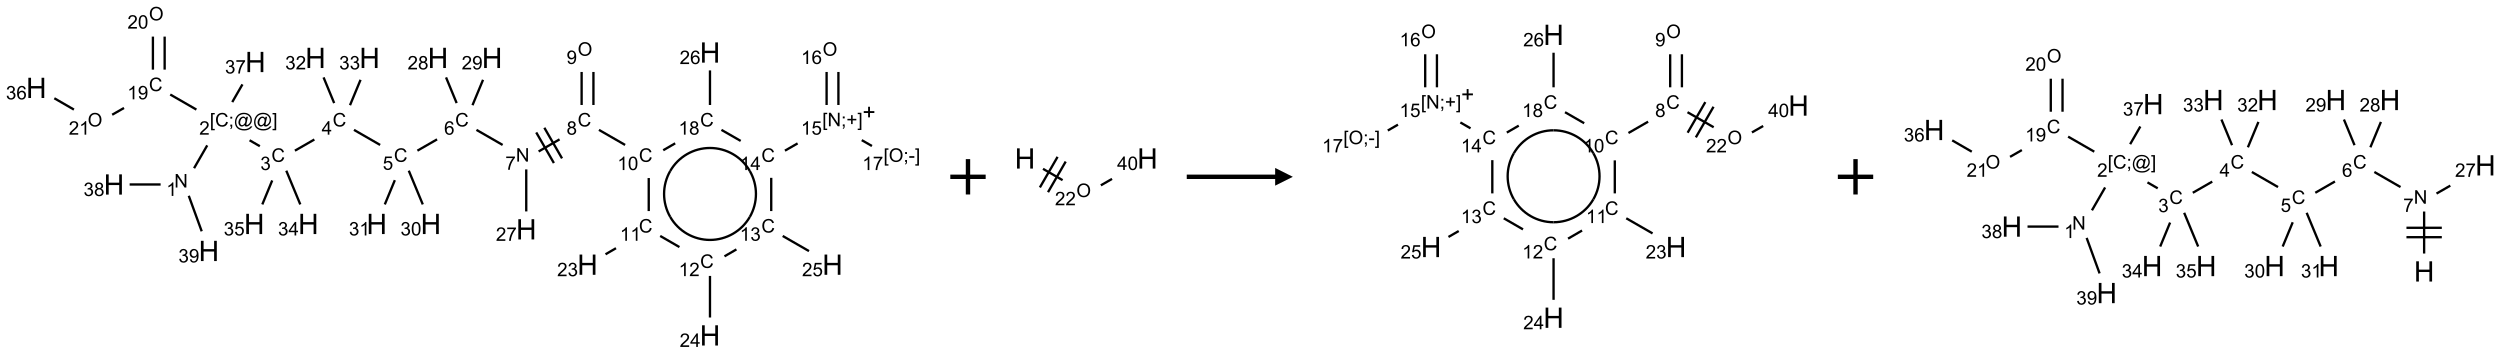 <?xml version="1.0" encoding="UTF-8"?>
<svg xmlns="http://www.w3.org/2000/svg" xmlns:xlink="http://www.w3.org/1999/xlink" width="1414" height="200" viewBox="0 0 1414 200">
<defs>
<g>
<g id="glyph-0-0">
<path d="M 1.332 0 L 1.332 -6.668 L 6.668 -6.668 L 6.668 0 Z M 1.5 -0.168 L 6.5 -0.168 L 6.5 -6.5 L 1.5 -6.5 Z M 1.5 -0.168 "/>
</g>
<g id="glyph-0-1">
<path d="M 0.812 0 L 0.812 -7.637 L 1.848 -7.637 L 5.859 -1.641 L 5.859 -7.637 L 6.828 -7.637 L 6.828 0 L 5.793 0 L 1.781 -6 L 1.781 0 Z M 0.812 0 "/>
</g>
<g id="glyph-0-2">
<path d="M 3.973 0 L 3.035 0 L 3.035 -5.973 C 2.809 -5.758 2.516 -5.543 2.148 -5.328 C 1.781 -5.113 1.453 -4.953 1.16 -4.844 L 1.16 -5.75 C 1.684 -5.996 2.145 -6.297 2.535 -6.645 C 2.93 -6.996 3.207 -7.336 3.371 -7.668 L 3.973 -7.668 Z M 3.973 0 "/>
</g>
<g id="glyph-0-3">
<path d="M 0.723 2.121 L 0.723 -7.637 L 2.793 -7.637 L 2.793 -6.859 L 1.66 -6.859 L 1.66 1.344 L 2.793 1.344 L 2.793 2.121 Z M 0.723 2.121 "/>
</g>
<g id="glyph-0-4">
<path d="M 6.27 -2.676 L 7.281 -2.422 C 7.07 -1.594 6.688 -0.961 6.137 -0.523 C 5.586 -0.086 4.914 0.129 4.121 0.129 C 3.297 0.129 2.629 -0.039 2.113 -0.371 C 1.598 -0.707 1.203 -1.191 0.934 -1.828 C 0.664 -2.465 0.531 -3.145 0.531 -3.875 C 0.531 -4.672 0.684 -5.363 0.988 -5.957 C 1.293 -6.547 1.723 -6.996 2.285 -7.305 C 2.844 -7.613 3.461 -7.766 4.137 -7.766 C 4.898 -7.766 5.543 -7.57 6.062 -7.184 C 6.582 -6.793 6.945 -6.246 7.152 -5.543 L 6.156 -5.309 C 5.98 -5.863 5.723 -6.266 5.387 -6.52 C 5.051 -6.773 4.625 -6.902 4.113 -6.902 C 3.527 -6.902 3.039 -6.762 2.645 -6.48 C 2.25 -6.199 1.973 -5.82 1.812 -5.348 C 1.652 -4.871 1.574 -4.383 1.574 -3.879 C 1.574 -3.23 1.668 -2.664 1.855 -2.18 C 2.047 -1.695 2.34 -1.332 2.738 -1.094 C 3.137 -0.855 3.57 -0.734 4.035 -0.734 C 4.602 -0.734 5.082 -0.898 5.473 -1.223 C 5.867 -1.551 6.133 -2.035 6.27 -2.676 Z M 6.27 -2.676 "/>
</g>
<g id="glyph-0-5">
<path d="M 0.949 -4.465 L 0.949 -5.531 L 2.016 -5.531 L 2.016 -4.465 Z M 0.949 0 L 0.949 -1.066 L 2.016 -1.066 L 2.016 0 C 2.016 0.391 1.945 0.711 1.809 0.949 C 1.668 1.191 1.449 1.379 1.145 1.512 L 0.887 1.109 C 1.082 1.023 1.23 0.895 1.324 0.727 C 1.418 0.559 1.469 0.316 1.48 0 Z M 0.949 0 "/>
</g>
<g id="glyph-0-6">
<path d="M 6.047 -0.848 C 5.82 -0.59 5.57 -0.379 5.289 -0.223 C 5.008 -0.062 4.73 0.016 4.449 0.016 C 4.141 0.016 3.84 -0.074 3.547 -0.254 C 3.254 -0.434 3.02 -0.715 2.836 -1.09 C 2.652 -1.465 2.562 -1.875 2.562 -2.324 C 2.562 -2.875 2.703 -3.43 2.988 -3.98 C 3.27 -4.535 3.621 -4.953 4.043 -5.23 C 4.461 -5.508 4.871 -5.645 5.266 -5.645 C 5.566 -5.645 5.855 -5.566 6.129 -5.41 C 6.402 -5.25 6.641 -5.012 6.84 -4.688 L 7.016 -5.496 L 7.949 -5.496 L 7.199 -2 C 7.094 -1.516 7.043 -1.246 7.043 -1.191 C 7.043 -1.098 7.078 -1.02 7.148 -0.949 C 7.219 -0.883 7.305 -0.848 7.406 -0.848 C 7.59 -0.848 7.832 -0.953 8.129 -1.168 C 8.527 -1.445 8.84 -1.816 9.07 -2.285 C 9.301 -2.75 9.418 -3.234 9.418 -3.73 C 9.418 -4.309 9.27 -4.852 8.973 -5.355 C 8.676 -5.859 8.23 -6.262 7.645 -6.562 C 7.055 -6.863 6.406 -7.016 5.691 -7.016 C 4.879 -7.016 4.137 -6.824 3.465 -6.445 C 2.793 -6.066 2.273 -5.52 1.902 -4.809 C 1.535 -4.098 1.348 -3.34 1.348 -2.527 C 1.348 -1.676 1.535 -0.941 1.902 -0.328 C 2.273 0.285 2.809 0.742 3.508 1.035 C 4.207 1.328 4.984 1.473 5.832 1.473 C 6.742 1.473 7.504 1.32 8.121 1.016 C 8.734 0.711 9.195 0.34 9.5 -0.098 L 10.441 -0.098 C 10.266 0.266 9.961 0.637 9.531 1.016 C 9.102 1.395 8.59 1.695 7.996 1.914 C 7.402 2.133 6.688 2.246 5.848 2.246 C 5.078 2.246 4.367 2.145 3.715 1.949 C 3.066 1.75 2.512 1.453 2.051 1.055 C 1.594 0.656 1.25 0.199 1.016 -0.316 C 0.723 -0.973 0.578 -1.684 0.578 -2.441 C 0.578 -3.289 0.75 -4.098 1.098 -4.863 C 1.523 -5.805 2.125 -6.527 2.902 -7.027 C 3.684 -7.527 4.629 -7.777 5.738 -7.777 C 6.602 -7.777 7.375 -7.602 8.059 -7.246 C 8.746 -6.895 9.285 -6.371 9.684 -5.672 C 10.02 -5.07 10.188 -4.418 10.188 -3.715 C 10.188 -2.707 9.832 -1.812 9.125 -1.031 C 8.492 -0.328 7.801 0.02 7.051 0.02 C 6.812 0.02 6.617 -0.016 6.473 -0.09 C 6.324 -0.16 6.215 -0.266 6.145 -0.402 C 6.102 -0.488 6.066 -0.637 6.047 -0.848 Z M 3.527 -2.262 C 3.527 -1.785 3.641 -1.414 3.863 -1.152 C 4.09 -0.887 4.348 -0.754 4.641 -0.754 C 4.836 -0.754 5.039 -0.812 5.254 -0.93 C 5.469 -1.047 5.676 -1.219 5.871 -1.449 C 6.066 -1.676 6.23 -1.969 6.355 -2.32 C 6.48 -2.672 6.543 -3.027 6.543 -3.379 C 6.543 -3.852 6.426 -4.219 6.191 -4.48 C 5.957 -4.738 5.672 -4.871 5.332 -4.871 C 5.109 -4.871 4.902 -4.812 4.707 -4.699 C 4.512 -4.586 4.32 -4.406 4.137 -4.156 C 3.953 -3.906 3.805 -3.602 3.691 -3.246 C 3.582 -2.887 3.527 -2.559 3.527 -2.262 Z M 3.527 -2.262 "/>
</g>
<g id="glyph-0-7">
<path d="M 2.27 2.121 L 0.203 2.121 L 0.203 1.344 L 1.332 1.344 L 1.332 -6.859 L 0.203 -6.859 L 0.203 -7.637 L 2.27 -7.637 Z M 2.27 2.121 "/>
</g>
<g id="glyph-0-8">
<path d="M 5.371 -0.902 L 5.371 0 L 0.324 0 C 0.316 -0.227 0.352 -0.441 0.434 -0.652 C 0.562 -0.996 0.766 -1.332 1.051 -1.668 C 1.332 -2 1.742 -2.387 2.277 -2.824 C 3.105 -3.504 3.668 -4.043 3.957 -4.441 C 4.25 -4.84 4.395 -5.215 4.395 -5.566 C 4.395 -5.938 4.262 -6.254 3.996 -6.508 C 3.73 -6.762 3.387 -6.891 2.957 -6.891 C 2.508 -6.891 2.145 -6.754 1.875 -6.484 C 1.605 -6.215 1.469 -5.84 1.465 -5.359 L 0.5 -5.457 C 0.566 -6.176 0.812 -6.727 1.246 -7.102 C 1.676 -7.477 2.254 -7.668 2.98 -7.668 C 3.711 -7.668 4.293 -7.465 4.719 -7.059 C 5.145 -6.652 5.359 -6.148 5.359 -5.547 C 5.359 -5.242 5.297 -4.941 5.172 -4.645 C 5.047 -4.352 4.84 -4.039 4.551 -3.715 C 4.262 -3.387 3.777 -2.938 3.105 -2.371 C 2.543 -1.898 2.18 -1.578 2.02 -1.41 C 1.859 -1.242 1.73 -1.07 1.625 -0.902 Z M 5.371 -0.902 "/>
</g>
<g id="glyph-0-9">
<path d="M 0.449 -2.016 L 1.387 -2.141 C 1.492 -1.609 1.676 -1.227 1.934 -0.992 C 2.191 -0.758 2.508 -0.641 2.879 -0.641 C 3.32 -0.641 3.695 -0.793 3.996 -1.098 C 4.301 -1.402 4.453 -1.781 4.453 -2.234 C 4.453 -2.664 4.312 -3.02 4.031 -3.301 C 3.75 -3.578 3.391 -3.719 2.957 -3.719 C 2.781 -3.719 2.562 -3.684 2.297 -3.613 L 2.402 -4.438 C 2.465 -4.43 2.516 -4.426 2.551 -4.426 C 2.949 -4.426 3.312 -4.531 3.629 -4.738 C 3.949 -4.949 4.109 -5.27 4.109 -5.703 C 4.109 -6.047 3.992 -6.332 3.762 -6.559 C 3.527 -6.785 3.227 -6.895 2.859 -6.895 C 2.496 -6.895 2.191 -6.781 1.949 -6.551 C 1.707 -6.324 1.547 -5.98 1.48 -5.52 L 0.543 -5.688 C 0.656 -6.316 0.918 -6.805 1.324 -7.148 C 1.73 -7.492 2.234 -7.668 2.84 -7.668 C 3.254 -7.668 3.641 -7.578 3.988 -7.398 C 4.34 -7.219 4.609 -6.977 4.793 -6.668 C 4.98 -6.359 5.074 -6.031 5.074 -5.684 C 5.074 -5.352 4.984 -5.051 4.809 -4.781 C 4.629 -4.512 4.367 -4.297 4.02 -4.137 C 4.473 -4.031 4.824 -3.816 5.074 -3.488 C 5.324 -3.16 5.449 -2.75 5.449 -2.254 C 5.449 -1.59 5.203 -1.023 4.719 -0.559 C 4.234 -0.098 3.617 0.137 2.875 0.137 C 2.203 0.137 1.648 -0.062 1.207 -0.465 C 0.762 -0.863 0.512 -1.379 0.449 -2.016 Z M 0.449 -2.016 "/>
</g>
<g id="glyph-0-10">
<path d="M 3.449 0 L 3.449 -1.828 L 0.137 -1.828 L 0.137 -2.688 L 3.621 -7.637 L 4.387 -7.637 L 4.387 -2.688 L 5.418 -2.688 L 5.418 -1.828 L 4.387 -1.828 L 4.387 0 Z M 3.449 -2.688 L 3.449 -6.129 L 1.059 -2.688 Z M 3.449 -2.688 "/>
</g>
<g id="glyph-0-11">
<path d="M 0.441 -2 L 1.426 -2.082 C 1.5 -1.605 1.668 -1.242 1.934 -1.004 C 2.199 -0.762 2.52 -0.641 2.895 -0.641 C 3.348 -0.641 3.73 -0.812 4.043 -1.152 C 4.355 -1.492 4.512 -1.941 4.512 -2.504 C 4.512 -3.039 4.359 -3.461 4.059 -3.77 C 3.758 -4.078 3.367 -4.234 2.879 -4.234 C 2.578 -4.234 2.305 -4.164 2.062 -4.027 C 1.82 -3.891 1.629 -3.715 1.488 -3.496 L 0.609 -3.609 L 1.348 -7.531 L 5.145 -7.531 L 5.145 -6.637 L 2.098 -6.637 L 1.688 -4.582 C 2.145 -4.902 2.625 -5.062 3.129 -5.062 C 3.797 -5.062 4.359 -4.832 4.816 -4.371 C 5.277 -3.91 5.504 -3.312 5.504 -2.59 C 5.504 -1.898 5.305 -1.301 4.902 -0.797 C 4.41 -0.18 3.742 0.129 2.895 0.129 C 2.199 0.129 1.633 -0.062 1.195 -0.453 C 0.758 -0.844 0.504 -1.359 0.441 -2 Z M 0.441 -2 "/>
</g>
<g id="glyph-0-12">
<path d="M 5.309 -5.766 L 4.375 -5.691 C 4.293 -6.059 4.172 -6.328 4.02 -6.496 C 3.766 -6.762 3.453 -6.895 3.082 -6.895 C 2.785 -6.895 2.523 -6.812 2.297 -6.645 C 2 -6.43 1.77 -6.117 1.598 -5.703 C 1.43 -5.289 1.34 -4.703 1.332 -3.938 C 1.559 -4.281 1.836 -4.535 2.16 -4.703 C 2.488 -4.871 2.828 -4.953 3.188 -4.953 C 3.812 -4.953 4.344 -4.723 4.785 -4.262 C 5.223 -3.801 5.441 -3.207 5.441 -2.48 C 5.441 -2 5.34 -1.555 5.133 -1.145 C 4.926 -0.73 4.641 -0.418 4.281 -0.199 C 3.922 0.02 3.512 0.129 3.051 0.129 C 2.27 0.129 1.633 -0.156 1.141 -0.73 C 0.648 -1.305 0.402 -2.254 0.402 -3.574 C 0.402 -5.051 0.672 -6.121 1.219 -6.793 C 1.695 -7.375 2.336 -7.668 3.141 -7.668 C 3.742 -7.668 4.234 -7.5 4.617 -7.16 C 5 -6.824 5.23 -6.359 5.309 -5.766 Z M 1.48 -2.473 C 1.48 -2.152 1.547 -1.844 1.684 -1.547 C 1.82 -1.25 2.016 -1.027 2.262 -0.871 C 2.508 -0.719 2.766 -0.641 3.035 -0.641 C 3.434 -0.641 3.773 -0.801 4.059 -1.121 C 4.344 -1.441 4.484 -1.875 4.484 -2.422 C 4.484 -2.949 4.344 -3.367 4.062 -3.668 C 3.781 -3.973 3.426 -4.125 3 -4.125 C 2.578 -4.125 2.219 -3.973 1.922 -3.668 C 1.625 -3.363 1.48 -2.969 1.48 -2.473 Z M 1.48 -2.473 "/>
</g>
<g id="glyph-0-13">
<path d="M 0.504 -6.637 L 0.504 -7.535 L 5.449 -7.535 L 5.449 -6.809 C 4.961 -6.289 4.48 -5.602 4.004 -4.746 C 3.527 -3.887 3.156 -3.004 2.895 -2.098 C 2.707 -1.461 2.59 -0.762 2.535 0 L 1.574 0 C 1.582 -0.602 1.703 -1.328 1.926 -2.176 C 2.152 -3.027 2.477 -3.848 2.898 -4.637 C 3.32 -5.426 3.77 -6.094 4.246 -6.637 Z M 0.504 -6.637 "/>
</g>
<g id="glyph-0-14">
<path d="M 1.887 -4.141 C 1.496 -4.281 1.207 -4.484 1.02 -4.75 C 0.832 -5.016 0.738 -5.328 0.738 -5.699 C 0.738 -6.254 0.938 -6.719 1.34 -7.098 C 1.738 -7.477 2.27 -7.668 2.934 -7.668 C 3.598 -7.668 4.137 -7.473 4.543 -7.086 C 4.949 -6.699 5.152 -6.227 5.152 -5.672 C 5.152 -5.316 5.059 -5.008 4.871 -4.746 C 4.688 -4.484 4.406 -4.281 4.027 -4.141 C 4.496 -3.988 4.852 -3.742 5.098 -3.402 C 5.34 -3.062 5.465 -2.656 5.465 -2.184 C 5.465 -1.531 5.234 -0.98 4.77 -0.535 C 4.309 -0.09 3.703 0.129 2.949 0.129 C 2.195 0.129 1.586 -0.094 1.125 -0.539 C 0.664 -0.984 0.434 -1.543 0.434 -2.207 C 0.434 -2.703 0.559 -3.121 0.809 -3.457 C 1.062 -3.793 1.422 -4.02 1.887 -4.141 Z M 1.699 -5.73 C 1.699 -5.367 1.812 -5.074 2.047 -4.844 C 2.281 -4.613 2.582 -4.5 2.953 -4.5 C 3.312 -4.5 3.609 -4.613 3.84 -4.84 C 4.07 -5.066 4.188 -5.348 4.188 -5.676 C 4.188 -6.02 4.07 -6.309 3.832 -6.543 C 3.594 -6.777 3.297 -6.895 2.941 -6.895 C 2.586 -6.895 2.289 -6.781 2.051 -6.551 C 1.816 -6.324 1.699 -6.047 1.699 -5.73 Z M 1.395 -2.203 C 1.395 -1.938 1.461 -1.676 1.586 -1.426 C 1.711 -1.176 1.902 -0.984 2.152 -0.848 C 2.402 -0.711 2.672 -0.641 2.957 -0.641 C 3.406 -0.641 3.777 -0.785 4.066 -1.074 C 4.359 -1.363 4.504 -1.727 4.504 -2.172 C 4.504 -2.625 4.355 -2.996 4.055 -3.293 C 3.754 -3.586 3.379 -3.734 2.926 -3.734 C 2.484 -3.734 2.121 -3.59 1.832 -3.297 C 1.543 -3.004 1.395 -2.641 1.395 -2.203 Z M 1.395 -2.203 "/>
</g>
<g id="glyph-0-15">
<path d="M 0.516 -3.719 C 0.516 -4.984 0.855 -5.977 1.535 -6.695 C 2.215 -7.414 3.094 -7.77 4.172 -7.77 C 4.875 -7.77 5.512 -7.602 6.078 -7.266 C 6.645 -6.93 7.074 -6.461 7.371 -5.855 C 7.668 -5.254 7.816 -4.57 7.816 -3.809 C 7.816 -3.035 7.66 -2.34 7.348 -1.73 C 7.035 -1.117 6.594 -0.656 6.02 -0.34 C 5.449 -0.027 4.828 0.129 4.168 0.129 C 3.449 0.129 2.805 -0.043 2.238 -0.391 C 1.672 -0.738 1.246 -1.211 0.953 -1.812 C 0.66 -2.414 0.516 -3.047 0.516 -3.719 Z M 1.559 -3.703 C 1.559 -2.781 1.805 -2.059 2.301 -1.527 C 2.793 -1 3.414 -0.734 4.16 -0.734 C 4.922 -0.734 5.547 -1 6.039 -1.535 C 6.531 -2.07 6.777 -2.828 6.777 -3.812 C 6.777 -4.434 6.672 -4.977 6.461 -5.441 C 6.25 -5.902 5.945 -6.262 5.539 -6.52 C 5.133 -6.773 4.68 -6.902 4.176 -6.902 C 3.461 -6.902 2.848 -6.656 2.332 -6.164 C 1.816 -5.672 1.559 -4.852 1.559 -3.703 Z M 1.559 -3.703 "/>
</g>
<g id="glyph-0-16">
<path d="M 0.582 -1.766 L 1.484 -1.848 C 1.562 -1.426 1.707 -1.117 1.922 -0.926 C 2.137 -0.734 2.414 -0.641 2.75 -0.641 C 3.039 -0.641 3.289 -0.707 3.508 -0.84 C 3.727 -0.973 3.902 -1.148 4.043 -1.367 C 4.18 -1.586 4.297 -1.887 4.391 -2.262 C 4.484 -2.637 4.531 -3.016 4.531 -3.406 C 4.531 -3.449 4.531 -3.512 4.527 -3.594 C 4.34 -3.297 4.082 -3.055 3.758 -2.867 C 3.434 -2.68 3.082 -2.59 2.703 -2.59 C 2.07 -2.59 1.535 -2.816 1.098 -3.277 C 0.66 -3.734 0.441 -4.34 0.441 -5.09 C 0.441 -5.863 0.672 -6.484 1.129 -6.957 C 1.586 -7.43 2.156 -7.668 2.844 -7.668 C 3.34 -7.668 3.793 -7.531 4.207 -7.266 C 4.617 -7 4.93 -6.617 5.145 -6.121 C 5.355 -5.629 5.465 -4.91 5.465 -3.973 C 5.465 -2.996 5.359 -2.223 5.145 -1.645 C 4.934 -1.066 4.617 -0.625 4.199 -0.324 C 3.781 -0.02 3.293 0.129 2.73 0.129 C 2.133 0.129 1.645 -0.035 1.266 -0.367 C 0.887 -0.699 0.66 -1.164 0.582 -1.766 Z M 4.422 -5.137 C 4.422 -5.676 4.277 -6.102 3.992 -6.418 C 3.707 -6.734 3.359 -6.891 2.957 -6.891 C 2.543 -6.891 2.18 -6.719 1.871 -6.379 C 1.562 -6.039 1.406 -5.598 1.406 -5.059 C 1.406 -4.57 1.555 -4.176 1.848 -3.871 C 2.141 -3.566 2.5 -3.418 2.934 -3.418 C 3.367 -3.418 3.723 -3.57 4.004 -3.871 C 4.281 -4.176 4.422 -4.598 4.422 -5.137 Z M 4.422 -5.137 "/>
</g>
<g id="glyph-0-17">
<path d="M 0.441 -3.766 C 0.441 -4.668 0.535 -5.395 0.723 -5.945 C 0.906 -6.496 1.184 -6.922 1.551 -7.219 C 1.918 -7.516 2.375 -7.668 2.934 -7.668 C 3.344 -7.668 3.703 -7.586 4.012 -7.418 C 4.32 -7.254 4.574 -7.016 4.777 -6.707 C 4.977 -6.395 5.137 -6.016 5.25 -5.57 C 5.363 -5.125 5.422 -4.523 5.422 -3.766 C 5.422 -2.871 5.328 -2.148 5.145 -1.598 C 4.961 -1.047 4.688 -0.621 4.32 -0.32 C 3.953 -0.02 3.492 0.129 2.934 0.129 C 2.195 0.129 1.617 -0.133 1.199 -0.66 C 0.695 -1.297 0.441 -2.332 0.441 -3.766 Z M 1.406 -3.766 C 1.406 -2.512 1.555 -1.68 1.848 -1.262 C 2.141 -0.848 2.5 -0.641 2.934 -0.641 C 3.363 -0.641 3.727 -0.848 4.02 -1.266 C 4.312 -1.684 4.457 -2.516 4.457 -3.766 C 4.457 -5.023 4.312 -5.859 4.02 -6.27 C 3.727 -6.684 3.359 -6.891 2.922 -6.891 C 2.492 -6.891 2.148 -6.707 1.891 -6.344 C 1.566 -5.879 1.406 -5.02 1.406 -3.766 Z M 1.406 -3.766 "/>
</g>
<g id="glyph-0-18">
<path d="M 2.672 -1.234 L 2.672 -3.328 L 0.594 -3.328 L 0.594 -4.203 L 2.672 -4.203 L 2.672 -6.281 L 3.559 -6.281 L 3.559 -4.203 L 5.637 -4.203 L 5.637 -3.328 L 3.559 -3.328 L 3.559 -1.234 Z M 2.672 -1.234 "/>
</g>
<g id="glyph-0-19">
<path d="M 0.34 -2.293 L 0.34 -3.234 L 3.219 -3.234 L 3.219 -2.293 Z M 0.34 -2.293 "/>
</g>
<g id="glyph-1-0">
<path d="M 2 0 L 2 -10 L 10 -10 L 10 0 Z M 2.25 -0.25 L 9.75 -0.25 L 9.75 -9.75 L 2.25 -9.75 Z M 2.25 -0.25 "/>
</g>
<g id="glyph-1-1">
<path d="M 1.281 0 L 1.281 -11.453 L 2.797 -11.453 L 2.797 -6.75 L 8.75 -6.75 L 8.75 -11.453 L 10.266 -11.453 L 10.266 0 L 8.75 0 L 8.75 -5.398 L 2.797 -5.398 L 2.797 0 Z M 1.281 0 "/>
</g>
</g>
</defs>
<path fill="none" stroke-width="0.033" stroke-linecap="butt" stroke-linejoin="miter" stroke="rgb(0%, 0%, 0%)" stroke-opacity="1" stroke-miterlimit="10" d="M 2.231 2.136 L 2.417 1.813 " transform="matrix(40, 0, 0, 40, 20.525, 9.701)"/>
<path fill="none" stroke-width="0.033" stroke-linecap="butt" stroke-linejoin="miter" stroke="rgb(0%, 0%, 0%)" stroke-opacity="1" stroke-miterlimit="10" d="M 3.016 1.741 L 3.161 1.825 " transform="matrix(40, 0, 0, 40, 20.525, 9.701)"/>
<path fill="none" stroke-width="0.033" stroke-linecap="butt" stroke-linejoin="miter" stroke="rgb(0%, 0%, 0%)" stroke-opacity="1" stroke-miterlimit="10" d="M 3.657 1.888 L 3.932 1.73 " transform="matrix(40, 0, 0, 40, 20.525, 9.701)"/>
<path fill="none" stroke-width="0.033" stroke-linecap="butt" stroke-linejoin="miter" stroke="rgb(0%, 0%, 0%)" stroke-opacity="1" stroke-miterlimit="10" d="M 4.492 1.594 L 4.862 1.807 " transform="matrix(40, 0, 0, 40, 20.525, 9.701)"/>
<path fill="none" stroke-width="0.033" stroke-linecap="butt" stroke-linejoin="miter" stroke="rgb(0%, 0%, 0%)" stroke-opacity="1" stroke-miterlimit="10" d="M 5.389 1.888 L 5.667 1.728 " transform="matrix(40, 0, 0, 40, 20.525, 9.701)"/>
<path fill="none" stroke-width="0.033" stroke-linecap="butt" stroke-linejoin="miter" stroke="rgb(0%, 0%, 0%)" stroke-opacity="1" stroke-miterlimit="10" d="M 6.224 1.594 L 6.594 1.807 " transform="matrix(40, 0, 0, 40, 20.525, 9.701)"/>
<path fill="none" stroke-width="0.033" stroke-linecap="butt" stroke-linejoin="miter" stroke="rgb(0%, 0%, 0%)" stroke-opacity="1" stroke-miterlimit="10" d="M 7.103 1.899 L 7.399 1.728 " transform="matrix(40, 0, 0, 40, 20.525, 9.701)"/>
<path fill="none" stroke-width="0.033" stroke-linecap="butt" stroke-linejoin="miter" stroke="rgb(0%, 0%, 0%)" stroke-opacity="1" stroke-miterlimit="10" d="M 7.434 1.997 L 7.184 1.564 " transform="matrix(40, 0, 0, 40, 20.525, 9.701)"/>
<path fill="none" stroke-width="0.033" stroke-linecap="butt" stroke-linejoin="miter" stroke="rgb(0%, 0%, 0%)" stroke-opacity="1" stroke-miterlimit="10" d="M 7.319 2.063 L 7.069 1.63 " transform="matrix(40, 0, 0, 40, 20.525, 9.701)"/>
<path fill="none" stroke-width="0.033" stroke-linecap="butt" stroke-linejoin="miter" stroke="rgb(0%, 0%, 0%)" stroke-opacity="1" stroke-miterlimit="10" d="M 7.878 1.242 L 7.878 0.775 " transform="matrix(40, 0, 0, 40, 20.525, 9.701)"/>
<path fill="none" stroke-width="0.033" stroke-linecap="butt" stroke-linejoin="miter" stroke="rgb(0%, 0%, 0%)" stroke-opacity="1" stroke-miterlimit="10" d="M 7.711 1.242 L 7.711 0.775 " transform="matrix(40, 0, 0, 40, 20.525, 9.701)"/>
<path fill="none" stroke-width="0.033" stroke-linecap="butt" stroke-linejoin="miter" stroke="rgb(0%, 0%, 0%)" stroke-opacity="1" stroke-miterlimit="10" d="M 7.956 1.594 L 8.326 1.807 " transform="matrix(40, 0, 0, 40, 20.525, 9.701)"/>
<path fill="none" stroke-width="0.033" stroke-linecap="butt" stroke-linejoin="miter" stroke="rgb(0%, 0%, 0%)" stroke-opacity="1" stroke-miterlimit="10" d="M 8.66 2.275 L 8.66 2.742 " transform="matrix(40, 0, 0, 40, 20.525, 9.701)"/>
<path fill="none" stroke-width="0.033" stroke-linecap="butt" stroke-linejoin="miter" stroke="rgb(0%, 0%, 0%)" stroke-opacity="1" stroke-miterlimit="10" d="M 8.197 3.267 L 8.049 3.353 " transform="matrix(40, 0, 0, 40, 20.525, 9.701)"/>
<path fill="none" stroke-width="0.033" stroke-linecap="butt" stroke-linejoin="miter" stroke="rgb(0%, 0%, 0%)" stroke-opacity="1" stroke-miterlimit="10" d="M 8.822 3.094 L 9.094 3.251 " transform="matrix(40, 0, 0, 40, 20.525, 9.701)"/>
<path fill="none" stroke-width="0.033" stroke-linecap="butt" stroke-linejoin="miter" stroke="rgb(0%, 0%, 0%)" stroke-opacity="1" stroke-miterlimit="10" d="M 9.526 3.659 L 9.526 4.247 " transform="matrix(40, 0, 0, 40, 20.525, 9.701)"/>
<path fill="none" stroke-width="0.033" stroke-linecap="butt" stroke-linejoin="miter" stroke="rgb(0%, 0%, 0%)" stroke-opacity="1" stroke-miterlimit="10" d="M 9.731 3.382 L 9.9 3.284 " transform="matrix(40, 0, 0, 40, 20.525, 9.701)"/>
<path fill="none" stroke-width="0.033" stroke-linecap="butt" stroke-linejoin="miter" stroke="rgb(0%, 0%, 0%)" stroke-opacity="1" stroke-miterlimit="10" d="M 10.554 3.094 L 10.926 3.308 " transform="matrix(40, 0, 0, 40, 20.525, 9.701)"/>
<path fill="none" stroke-width="0.033" stroke-linecap="butt" stroke-linejoin="miter" stroke="rgb(0%, 0%, 0%)" stroke-opacity="1" stroke-miterlimit="10" d="M 10.392 2.742 L 10.392 2.272 " transform="matrix(40, 0, 0, 40, 20.525, 9.701)"/>
<path fill="none" stroke-width="0.033" stroke-linecap="butt" stroke-linejoin="miter" stroke="rgb(0%, 0%, 0%)" stroke-opacity="1" stroke-miterlimit="10" d="M 10.586 1.888 L 10.765 1.785 " transform="matrix(40, 0, 0, 40, 20.525, 9.701)"/>
<path fill="none" stroke-width="0.033" stroke-linecap="butt" stroke-linejoin="miter" stroke="rgb(0%, 0%, 0%)" stroke-opacity="1" stroke-miterlimit="10" d="M 11.342 1.242 L 11.342 0.775 " transform="matrix(40, 0, 0, 40, 20.525, 9.701)"/>
<path fill="none" stroke-width="0.033" stroke-linecap="butt" stroke-linejoin="miter" stroke="rgb(0%, 0%, 0%)" stroke-opacity="1" stroke-miterlimit="10" d="M 11.175 1.242 L 11.175 0.775 " transform="matrix(40, 0, 0, 40, 20.525, 9.701)"/>
<path fill="none" stroke-width="0.033" stroke-linecap="butt" stroke-linejoin="miter" stroke="rgb(0%, 0%, 0%)" stroke-opacity="1" stroke-miterlimit="10" d="M 11.672 1.739 L 11.816 1.822 " transform="matrix(40, 0, 0, 40, 20.525, 9.701)"/>
<path fill="none" stroke-width="0.033" stroke-linecap="butt" stroke-linejoin="miter" stroke="rgb(0%, 0%, 0%)" stroke-opacity="1" stroke-miterlimit="10" d="M 9.96 1.75 L 9.688 1.594 " transform="matrix(40, 0, 0, 40, 20.525, 9.701)"/>
<path fill="none" stroke-width="0.033" stroke-linecap="butt" stroke-linejoin="miter" stroke="rgb(0%, 0%, 0%)" stroke-opacity="1" stroke-miterlimit="10" d="M 9.034 1.784 L 8.865 1.882 " transform="matrix(40, 0, 0, 40, 20.525, 9.701)"/>
<path fill="none" stroke-width="0.033" stroke-linecap="butt" stroke-linejoin="miter" stroke="rgb(0%, 0%, 0%)" stroke-opacity="1" stroke-miterlimit="10" d="M 9.526 1.242 L 9.526 0.753 " transform="matrix(40, 0, 0, 40, 20.525, 9.701)"/>
<path fill="none" stroke-width="0.033" stroke-linecap="butt" stroke-linejoin="miter" stroke="rgb(0%, 0%, 0%)" stroke-opacity="1" stroke-miterlimit="10" d="M 6.928 2.153 L 6.928 2.747 " transform="matrix(40, 0, 0, 40, 20.525, 9.701)"/>
<path fill="none" stroke-width="0.033" stroke-linecap="butt" stroke-linejoin="miter" stroke="rgb(0%, 0%, 0%)" stroke-opacity="1" stroke-miterlimit="10" d="M 5.944 1.215 L 5.794 0.852 " transform="matrix(40, 0, 0, 40, 20.525, 9.701)"/>
<path fill="none" stroke-width="0.033" stroke-linecap="butt" stroke-linejoin="miter" stroke="rgb(0%, 0%, 0%)" stroke-opacity="1" stroke-miterlimit="10" d="M 6.168 1.245 L 6.317 0.886 " transform="matrix(40, 0, 0, 40, 20.525, 9.701)"/>
<path fill="none" stroke-width="0.033" stroke-linecap="butt" stroke-linejoin="miter" stroke="rgb(0%, 0%, 0%)" stroke-opacity="1" stroke-miterlimit="10" d="M 5.267 2.171 L 5.465 2.648 " transform="matrix(40, 0, 0, 40, 20.525, 9.701)"/>
<path fill="none" stroke-width="0.033" stroke-linecap="butt" stroke-linejoin="miter" stroke="rgb(0%, 0%, 0%)" stroke-opacity="1" stroke-miterlimit="10" d="M 5.07 2.305 L 4.928 2.648 " transform="matrix(40, 0, 0, 40, 20.525, 9.701)"/>
<path fill="none" stroke-width="0.033" stroke-linecap="butt" stroke-linejoin="miter" stroke="rgb(0%, 0%, 0%)" stroke-opacity="1" stroke-miterlimit="10" d="M 4.212 1.215 L 4.062 0.852 " transform="matrix(40, 0, 0, 40, 20.525, 9.701)"/>
<path fill="none" stroke-width="0.033" stroke-linecap="butt" stroke-linejoin="miter" stroke="rgb(0%, 0%, 0%)" stroke-opacity="1" stroke-miterlimit="10" d="M 4.436 1.245 L 4.585 0.886 " transform="matrix(40, 0, 0, 40, 20.525, 9.701)"/>
<path fill="none" stroke-width="0.033" stroke-linecap="butt" stroke-linejoin="miter" stroke="rgb(0%, 0%, 0%)" stroke-opacity="1" stroke-miterlimit="10" d="M 3.535 2.171 L 3.733 2.648 " transform="matrix(40, 0, 0, 40, 20.525, 9.701)"/>
<path fill="none" stroke-width="0.033" stroke-linecap="butt" stroke-linejoin="miter" stroke="rgb(0%, 0%, 0%)" stroke-opacity="1" stroke-miterlimit="10" d="M 3.336 2.309 L 3.196 2.648 " transform="matrix(40, 0, 0, 40, 20.525, 9.701)"/>
<path fill="none" stroke-width="0.033" stroke-linecap="butt" stroke-linejoin="miter" stroke="rgb(0%, 0%, 0%)" stroke-opacity="1" stroke-miterlimit="10" d="M 2.264 1.307 L 1.894 1.094 " transform="matrix(40, 0, 0, 40, 20.525, 9.701)"/>
<path fill="none" stroke-width="0.033" stroke-linecap="butt" stroke-linejoin="miter" stroke="rgb(0%, 0%, 0%)" stroke-opacity="1" stroke-miterlimit="10" d="M 1.815 0.742 L 1.815 0.275 " transform="matrix(40, 0, 0, 40, 20.525, 9.701)"/>
<path fill="none" stroke-width="0.033" stroke-linecap="butt" stroke-linejoin="miter" stroke="rgb(0%, 0%, 0%)" stroke-opacity="1" stroke-miterlimit="10" d="M 1.649 0.742 L 1.649 0.275 " transform="matrix(40, 0, 0, 40, 20.525, 9.701)"/>
<path fill="none" stroke-width="0.033" stroke-linecap="butt" stroke-linejoin="miter" stroke="rgb(0%, 0%, 0%)" stroke-opacity="1" stroke-miterlimit="10" d="M 1.24 1.284 L 1.073 1.38 " transform="matrix(40, 0, 0, 40, 20.525, 9.701)"/>
<path fill="none" stroke-width="0.033" stroke-linecap="butt" stroke-linejoin="miter" stroke="rgb(0%, 0%, 0%)" stroke-opacity="1" stroke-miterlimit="10" d="M 0.532 1.307 L 0.255 1.147 " transform="matrix(40, 0, 0, 40, 20.525, 9.701)"/>
<path fill="none" stroke-width="0.033" stroke-linecap="butt" stroke-linejoin="miter" stroke="rgb(0%, 0%, 0%)" stroke-opacity="1" stroke-miterlimit="10" d="M 2.771 1.201 L 2.915 0.951 " transform="matrix(40, 0, 0, 40, 20.525, 9.701)"/>
<path fill="none" stroke-width="0.033" stroke-linecap="butt" stroke-linejoin="miter" stroke="rgb(0%, 0%, 0%)" stroke-opacity="1" stroke-miterlimit="10" d="M 1.758 2.366 L 1.32 2.366 " transform="matrix(40, 0, 0, 40, 20.525, 9.701)"/>
<path fill="none" stroke-width="0.033" stroke-linecap="butt" stroke-linejoin="miter" stroke="rgb(0%, 0%, 0%)" stroke-opacity="1" stroke-miterlimit="10" d="M 2.156 2.526 L 2.339 3.028 " transform="matrix(40, 0, 0, 40, 20.525, 9.701)"/>
<path fill="none" stroke-width="0.033" stroke-linecap="butt" stroke-linejoin="miter" stroke="rgb(0%, 0%, 0%)" stroke-opacity="1" stroke-miterlimit="10" d="M 8.964 2.825 C 8.848 2.624 8.848 2.376 8.964 2.175 " transform="matrix(40, 0, 0, 40, 20.525, 9.701)"/>
<path fill="none" stroke-width="0.033" stroke-linecap="butt" stroke-linejoin="miter" stroke="rgb(0%, 0%, 0%)" stroke-opacity="1" stroke-miterlimit="10" d="M 9.526 3.15 C 9.294 3.15 9.08 3.026 8.964 2.825 " transform="matrix(40, 0, 0, 40, 20.525, 9.701)"/>
<path fill="none" stroke-width="0.033" stroke-linecap="butt" stroke-linejoin="miter" stroke="rgb(0%, 0%, 0%)" stroke-opacity="1" stroke-miterlimit="10" d="M 10.089 2.825 C 9.973 3.026 9.758 3.15 9.526 3.15 " transform="matrix(40, 0, 0, 40, 20.525, 9.701)"/>
<path fill="none" stroke-width="0.033" stroke-linecap="butt" stroke-linejoin="miter" stroke="rgb(0%, 0%, 0%)" stroke-opacity="1" stroke-miterlimit="10" d="M 10.089 2.175 C 10.205 2.376 10.205 2.624 10.089 2.825 " transform="matrix(40, 0, 0, 40, 20.525, 9.701)"/>
<path fill="none" stroke-width="0.033" stroke-linecap="butt" stroke-linejoin="miter" stroke="rgb(0%, 0%, 0%)" stroke-opacity="1" stroke-miterlimit="10" d="M 9.526 1.85 C 9.758 1.85 9.973 1.974 10.089 2.175 " transform="matrix(40, 0, 0, 40, 20.525, 9.701)"/>
<path fill="none" stroke-width="0.033" stroke-linecap="butt" stroke-linejoin="miter" stroke="rgb(0%, 0%, 0%)" stroke-opacity="1" stroke-miterlimit="10" d="M 8.964 2.175 C 9.08 1.974 9.294 1.85 9.526 1.85 " transform="matrix(40, 0, 0, 40, 20.525, 9.701)"/>
<g fill="rgb(0%, 0%, 0%)" fill-opacity="1">
<use xlink:href="#glyph-0-1" x="98.574" y="106.055"/>
</g>
<g fill="rgb(0%, 0%, 0%)" fill-opacity="1">
<use xlink:href="#glyph-0-2" x="94.078" y="110.824"/>
</g>
<g fill="rgb(0%, 0%, 0%)" fill-opacity="1">
<use xlink:href="#glyph-0-3" x="118.66" y="71.555"/>
<use xlink:href="#glyph-0-4" x="121.624" y="71.555"/>
<use xlink:href="#glyph-0-5" x="129.327" y="71.555"/>
<use xlink:href="#glyph-0-6" x="132.29" y="71.555"/>
<use xlink:href="#glyph-0-6" x="143.118" y="71.555"/>
<use xlink:href="#glyph-0-7" x="153.947" y="71.555"/>
</g>
<g fill="rgb(0%, 0%, 0%)" fill-opacity="1">
<use xlink:href="#glyph-0-8" x="112.684" y="76.184"/>
</g>
<g fill="rgb(0%, 0%, 0%)" fill-opacity="1">
<use xlink:href="#glyph-0-4" x="153.496" y="91.547"/>
</g>
<g fill="rgb(0%, 0%, 0%)" fill-opacity="1">
<use xlink:href="#glyph-0-9" x="147.246" y="96.184"/>
</g>
<g fill="rgb(0%, 0%, 0%)" fill-opacity="1">
<use xlink:href="#glyph-0-4" x="188.137" y="71.547"/>
</g>
<g fill="rgb(0%, 0%, 0%)" fill-opacity="1">
<use xlink:href="#glyph-0-10" x="181.918" y="76.152"/>
</g>
<g fill="rgb(0%, 0%, 0%)" fill-opacity="1">
<use xlink:href="#glyph-0-4" x="222.777" y="91.547"/>
</g>
<g fill="rgb(0%, 0%, 0%)" fill-opacity="1">
<use xlink:href="#glyph-0-11" x="216.469" y="96.051"/>
</g>
<g fill="rgb(0%, 0%, 0%)" fill-opacity="1">
<use xlink:href="#glyph-0-4" x="257.418" y="71.547"/>
</g>
<g fill="rgb(0%, 0%, 0%)" fill-opacity="1">
<use xlink:href="#glyph-0-12" x="251.172" y="76.184"/>
</g>
<g fill="rgb(0%, 0%, 0%)" fill-opacity="1">
<use xlink:href="#glyph-0-1" x="291.781" y="91.414"/>
</g>
<g fill="rgb(0%, 0%, 0%)" fill-opacity="1">
<use xlink:href="#glyph-0-13" x="285.809" y="96.055"/>
</g>
<g fill="rgb(0%, 0%, 0%)" fill-opacity="1">
<use xlink:href="#glyph-0-4" x="326.703" y="71.547"/>
</g>
<g fill="rgb(0%, 0%, 0%)" fill-opacity="1">
<use xlink:href="#glyph-0-14" x="320.434" y="76.184"/>
</g>
<g fill="rgb(0%, 0%, 0%)" fill-opacity="1">
<use xlink:href="#glyph-0-15" x="326.719" y="31.551"/>
</g>
<g fill="rgb(0%, 0%, 0%)" fill-opacity="1">
<use xlink:href="#glyph-0-16" x="320.434" y="36.184"/>
</g>
<g fill="rgb(0%, 0%, 0%)" fill-opacity="1">
<use xlink:href="#glyph-0-4" x="361.344" y="91.547"/>
</g>
<g fill="rgb(0%, 0%, 0%)" fill-opacity="1">
<use xlink:href="#glyph-0-2" x="349.184" y="96.184"/>
<use xlink:href="#glyph-0-17" x="355.116" y="96.184"/>
</g>
<g fill="rgb(0%, 0%, 0%)" fill-opacity="1">
<use xlink:href="#glyph-0-4" x="361.344" y="131.547"/>
</g>
<g fill="rgb(0%, 0%, 0%)" fill-opacity="1">
<use xlink:href="#glyph-0-2" x="350.633" y="136.184"/>
<use xlink:href="#glyph-0-2" x="356.565" y="136.184"/>
</g>
<g fill="rgb(0%, 0%, 0%)" fill-opacity="1">
<use xlink:href="#glyph-1-1" x="326.523" y="155.43"/>
</g>
<g fill="rgb(0%, 0%, 0%)" fill-opacity="1">
<use xlink:href="#glyph-0-8" x="315.09" y="156.223"/>
<use xlink:href="#glyph-0-9" x="321.022" y="156.223"/>
</g>
<g fill="rgb(0%, 0%, 0%)" fill-opacity="1">
<use xlink:href="#glyph-0-4" x="395.984" y="151.547"/>
</g>
<g fill="rgb(0%, 0%, 0%)" fill-opacity="1">
<use xlink:href="#glyph-0-2" x="383.879" y="156.184"/>
<use xlink:href="#glyph-0-8" x="389.811" y="156.184"/>
</g>
<g fill="rgb(0%, 0%, 0%)" fill-opacity="1">
<use xlink:href="#glyph-1-1" x="395.805" y="195.43"/>
</g>
<g fill="rgb(0%, 0%, 0%)" fill-opacity="1">
<use xlink:href="#glyph-0-8" x="384.402" y="196.223"/>
<use xlink:href="#glyph-0-10" x="390.335" y="196.223"/>
</g>
<g fill="rgb(0%, 0%, 0%)" fill-opacity="1">
<use xlink:href="#glyph-0-4" x="430.625" y="131.547"/>
</g>
<g fill="rgb(0%, 0%, 0%)" fill-opacity="1">
<use xlink:href="#glyph-0-2" x="418.441" y="136.184"/>
<use xlink:href="#glyph-0-9" x="424.374" y="136.184"/>
</g>
<g fill="rgb(0%, 0%, 0%)" fill-opacity="1">
<use xlink:href="#glyph-1-1" x="465.086" y="155.43"/>
</g>
<g fill="rgb(0%, 0%, 0%)" fill-opacity="1">
<use xlink:href="#glyph-0-8" x="453.598" y="156.223"/>
<use xlink:href="#glyph-0-11" x="459.53" y="156.223"/>
</g>
<g fill="rgb(0%, 0%, 0%)" fill-opacity="1">
<use xlink:href="#glyph-0-4" x="430.625" y="91.547"/>
</g>
<g fill="rgb(0%, 0%, 0%)" fill-opacity="1">
<use xlink:href="#glyph-0-2" x="418.473" y="96.184"/>
<use xlink:href="#glyph-0-10" x="424.405" y="96.184"/>
</g>
<g fill="rgb(0%, 0%, 0%)" fill-opacity="1">
<use xlink:href="#glyph-0-3" x="465.07" y="71.414"/>
<use xlink:href="#glyph-0-1" x="468.034" y="71.414"/>
<use xlink:href="#glyph-0-5" x="475.737" y="71.414"/>
<use xlink:href="#glyph-0-18" x="478.701" y="71.414"/>
<use xlink:href="#glyph-0-7" x="484.93" y="71.414"/>
</g>
<g fill="rgb(0%, 0%, 0%)" fill-opacity="1">
<use xlink:href="#glyph-0-2" x="453.023" y="76.184"/>
<use xlink:href="#glyph-0-11" x="458.956" y="76.184"/>
</g>
<path fill-rule="nonzero" fill="rgb(0%, 0%, 0%)" fill-opacity="1" d="M 488.535 62.844 L 491 62.844 L 491 60.379 L 492.066 60.379 L 492.066 62.844 L 494.531 62.844 L 494.531 63.91 L 492.066 63.91 L 492.066 66.375 L 491 66.375 L 491 63.91 L 488.535 63.91 "/>
<g fill="rgb(0%, 0%, 0%)" fill-opacity="1">
<use xlink:href="#glyph-0-15" x="465.281" y="31.551"/>
</g>
<g fill="rgb(0%, 0%, 0%)" fill-opacity="1">
<use xlink:href="#glyph-0-2" x="453.086" y="36.184"/>
<use xlink:href="#glyph-0-12" x="459.018" y="36.184"/>
</g>
<g fill="rgb(0%, 0%, 0%)" fill-opacity="1">
<use xlink:href="#glyph-0-3" x="499.711" y="91.551"/>
<use xlink:href="#glyph-0-15" x="502.674" y="91.551"/>
<use xlink:href="#glyph-0-5" x="510.971" y="91.551"/>
<use xlink:href="#glyph-0-19" x="513.935" y="91.551"/>
<use xlink:href="#glyph-0-7" x="517.487" y="91.551"/>
</g>
<g fill="rgb(0%, 0%, 0%)" fill-opacity="1">
<use xlink:href="#glyph-0-2" x="487.723" y="96.184"/>
<use xlink:href="#glyph-0-13" x="493.655" y="96.184"/>
</g>
<g fill="rgb(0%, 0%, 0%)" fill-opacity="1">
<use xlink:href="#glyph-0-4" x="395.984" y="71.547"/>
</g>
<g fill="rgb(0%, 0%, 0%)" fill-opacity="1">
<use xlink:href="#glyph-0-2" x="383.785" y="76.184"/>
<use xlink:href="#glyph-0-14" x="389.717" y="76.184"/>
</g>
<g fill="rgb(0%, 0%, 0%)" fill-opacity="1">
<use xlink:href="#glyph-1-1" x="395.805" y="35.43"/>
</g>
<g fill="rgb(0%, 0%, 0%)" fill-opacity="1">
<use xlink:href="#glyph-0-8" x="384.379" y="36.223"/>
<use xlink:href="#glyph-0-12" x="390.311" y="36.223"/>
</g>
<g fill="rgb(0%, 0%, 0%)" fill-opacity="1">
<use xlink:href="#glyph-1-1" x="291.883" y="135.43"/>
</g>
<g fill="rgb(0%, 0%, 0%)" fill-opacity="1">
<use xlink:href="#glyph-0-8" x="280.449" y="136.223"/>
<use xlink:href="#glyph-0-13" x="286.382" y="136.223"/>
</g>
<g fill="rgb(0%, 0%, 0%)" fill-opacity="1">
<use xlink:href="#glyph-1-1" x="241.934" y="38.473"/>
</g>
<g fill="rgb(0%, 0%, 0%)" fill-opacity="1">
<use xlink:href="#glyph-0-8" x="230.484" y="39.266"/>
<use xlink:href="#glyph-0-14" x="236.417" y="39.266"/>
</g>
<g fill="rgb(0%, 0%, 0%)" fill-opacity="1">
<use xlink:href="#glyph-1-1" x="272.547" y="38.473"/>
</g>
<g fill="rgb(0%, 0%, 0%)" fill-opacity="1">
<use xlink:href="#glyph-0-8" x="261.098" y="39.266"/>
<use xlink:href="#glyph-0-16" x="267.03" y="39.266"/>
</g>
<g fill="rgb(0%, 0%, 0%)" fill-opacity="1">
<use xlink:href="#glyph-1-1" x="237.906" y="132.383"/>
</g>
<g fill="rgb(0%, 0%, 0%)" fill-opacity="1">
<use xlink:href="#glyph-0-9" x="226.5" y="133.176"/>
<use xlink:href="#glyph-0-17" x="232.432" y="133.176"/>
</g>
<g fill="rgb(0%, 0%, 0%)" fill-opacity="1">
<use xlink:href="#glyph-1-1" x="207.293" y="132.383"/>
</g>
<g fill="rgb(0%, 0%, 0%)" fill-opacity="1">
<use xlink:href="#glyph-0-9" x="197.332" y="133.176"/>
<use xlink:href="#glyph-0-2" x="203.264" y="133.176"/>
</g>
<g fill="rgb(0%, 0%, 0%)" fill-opacity="1">
<use xlink:href="#glyph-1-1" x="172.652" y="38.473"/>
</g>
<g fill="rgb(0%, 0%, 0%)" fill-opacity="1">
<use xlink:href="#glyph-0-9" x="161.297" y="39.266"/>
<use xlink:href="#glyph-0-8" x="167.229" y="39.266"/>
</g>
<g fill="rgb(0%, 0%, 0%)" fill-opacity="1">
<use xlink:href="#glyph-1-1" x="203.266" y="38.473"/>
</g>
<g fill="rgb(0%, 0%, 0%)" fill-opacity="1">
<use xlink:href="#glyph-0-9" x="191.832" y="39.266"/>
<use xlink:href="#glyph-0-9" x="197.764" y="39.266"/>
</g>
<g fill="rgb(0%, 0%, 0%)" fill-opacity="1">
<use xlink:href="#glyph-1-1" x="168.625" y="132.383"/>
</g>
<g fill="rgb(0%, 0%, 0%)" fill-opacity="1">
<use xlink:href="#glyph-0-9" x="157.223" y="133.176"/>
<use xlink:href="#glyph-0-10" x="163.155" y="133.176"/>
</g>
<g fill="rgb(0%, 0%, 0%)" fill-opacity="1">
<use xlink:href="#glyph-1-1" x="138.008" y="132.383"/>
</g>
<g fill="rgb(0%, 0%, 0%)" fill-opacity="1">
<use xlink:href="#glyph-0-9" x="126.52" y="133.176"/>
<use xlink:href="#glyph-0-11" x="132.452" y="133.176"/>
</g>
<g fill="rgb(0%, 0%, 0%)" fill-opacity="1">
<use xlink:href="#glyph-0-4" x="84.215" y="51.547"/>
</g>
<g fill="rgb(0%, 0%, 0%)" fill-opacity="1">
<use xlink:href="#glyph-0-2" x="72.016" y="56.184"/>
<use xlink:href="#glyph-0-16" x="77.948" y="56.184"/>
</g>
<g fill="rgb(0%, 0%, 0%)" fill-opacity="1">
<use xlink:href="#glyph-0-15" x="84.23" y="11.551"/>
</g>
<g fill="rgb(0%, 0%, 0%)" fill-opacity="1">
<use xlink:href="#glyph-0-8" x="72.059" y="16.184"/>
<use xlink:href="#glyph-0-17" x="77.991" y="16.184"/>
</g>
<g fill="rgb(0%, 0%, 0%)" fill-opacity="1">
<use xlink:href="#glyph-0-15" x="49.59" y="71.551"/>
</g>
<g fill="rgb(0%, 0%, 0%)" fill-opacity="1">
<use xlink:href="#glyph-0-8" x="38.867" y="76.184"/>
<use xlink:href="#glyph-0-2" x="44.799" y="76.184"/>
</g>
<g fill="rgb(0%, 0%, 0%)" fill-opacity="1">
<use xlink:href="#glyph-1-1" x="14.754" y="55.43"/>
</g>
<g fill="rgb(0%, 0%, 0%)" fill-opacity="1">
<use xlink:href="#glyph-0-9" x="3.324" y="56.223"/>
<use xlink:href="#glyph-0-12" x="9.257" y="56.223"/>
</g>
<g fill="rgb(0%, 0%, 0%)" fill-opacity="1">
<use xlink:href="#glyph-1-1" x="138.676" y="40.789"/>
</g>
<g fill="rgb(0%, 0%, 0%)" fill-opacity="1">
<use xlink:href="#glyph-0-9" x="127.242" y="41.578"/>
<use xlink:href="#glyph-0-13" x="133.174" y="41.578"/>
</g>
<g fill="rgb(0%, 0%, 0%)" fill-opacity="1">
<use xlink:href="#glyph-1-1" x="58.676" y="110.07"/>
</g>
<g fill="rgb(0%, 0%, 0%)" fill-opacity="1">
<use xlink:href="#glyph-0-9" x="47.227" y="110.863"/>
<use xlink:href="#glyph-0-14" x="53.159" y="110.863"/>
</g>
<g fill="rgb(0%, 0%, 0%)" fill-opacity="1">
<use xlink:href="#glyph-1-1" x="112.355" y="147.656"/>
</g>
<g fill="rgb(0%, 0%, 0%)" fill-opacity="1">
<use xlink:href="#glyph-0-9" x="100.906" y="148.449"/>
<use xlink:href="#glyph-0-16" x="106.839" y="148.449"/>
</g>
<path fill="none" stroke-width="0.062" stroke-linecap="butt" stroke-linejoin="miter" stroke="rgb(0%, 0%, 0%)" stroke-opacity="1" stroke-miterlimit="10" d="M 0 0 L 0.5 0 M 0.25 -0.25 L 0.25 0.25 " transform="matrix(40, 0, 0, 40, 537.494, 100)"/>
<path fill="none" stroke-width="0.033" stroke-linecap="butt" stroke-linejoin="miter" stroke="rgb(0%, 0%, 0%)" stroke-opacity="1" stroke-miterlimit="10" d="M 0.255 0.147 L 0.532 0.307 " transform="matrix(40, 0, 0, 40, 579.721, 89.623)"/>
<path fill="none" stroke-width="0.033" stroke-linecap="butt" stroke-linejoin="miter" stroke="rgb(0%, 0%, 0%)" stroke-opacity="1" stroke-miterlimit="10" d="M 0.326 0.477 L 0.576 0.044 " transform="matrix(40, 0, 0, 40, 579.721, 89.623)"/>
<path fill="none" stroke-width="0.033" stroke-linecap="butt" stroke-linejoin="miter" stroke="rgb(0%, 0%, 0%)" stroke-opacity="1" stroke-miterlimit="10" d="M 0.211 0.41 L 0.461 -0.023 " transform="matrix(40, 0, 0, 40, 579.721, 89.623)"/>
<path fill="none" stroke-width="0.033" stroke-linecap="butt" stroke-linejoin="miter" stroke="rgb(0%, 0%, 0%)" stroke-opacity="1" stroke-miterlimit="10" d="M 1.073 0.38 L 1.231 0.289 " transform="matrix(40, 0, 0, 40, 579.721, 89.623)"/>
<g fill="rgb(0%, 0%, 0%)" fill-opacity="1">
<use xlink:href="#glyph-1-1" x="573.949" y="95.352"/>
</g>
<g fill="rgb(0%, 0%, 0%)" fill-opacity="1">
<use xlink:href="#glyph-0-15" x="608.785" y="111.473"/>
</g>
<g fill="rgb(0%, 0%, 0%)" fill-opacity="1">
<use xlink:href="#glyph-0-8" x="596.664" y="116.105"/>
<use xlink:href="#glyph-0-8" x="602.596" y="116.105"/>
</g>
<g fill="rgb(0%, 0%, 0%)" fill-opacity="1">
<use xlink:href="#glyph-1-1" x="643.23" y="95.352"/>
</g>
<g fill="rgb(0%, 0%, 0%)" fill-opacity="1">
<use xlink:href="#glyph-0-10" x="631.824" y="96.145"/>
<use xlink:href="#glyph-0-17" x="637.757" y="96.145"/>
</g>
<path fill-rule="nonzero" fill="rgb(0%, 0%, 0%)" fill-opacity="1" d="M 671.227 101.25 L 721.227 101.25 L 721.227 105 L 731.227 100 L 721.227 95 L 721.227 98.75 L 671.227 98.75 "/>
<path fill="none" stroke-width="0.033" stroke-linecap="butt" stroke-linejoin="miter" stroke="rgb(0%, 0%, 0%)" stroke-opacity="1" stroke-miterlimit="10" d="M 4.413 0.742 L 4.413 0.275 " transform="matrix(40, 0, 0, 40, 774.772, 19.701)"/>
<path fill="none" stroke-width="0.033" stroke-linecap="butt" stroke-linejoin="miter" stroke="rgb(0%, 0%, 0%)" stroke-opacity="1" stroke-miterlimit="10" d="M 4.247 0.742 L 4.247 0.275 " transform="matrix(40, 0, 0, 40, 774.772, 19.701)"/>
<path fill="none" stroke-width="0.033" stroke-linecap="butt" stroke-linejoin="miter" stroke="rgb(0%, 0%, 0%)" stroke-opacity="1" stroke-miterlimit="10" d="M 3.935 1.228 L 3.657 1.388 " transform="matrix(40, 0, 0, 40, 774.772, 19.701)"/>
<path fill="none" stroke-width="0.033" stroke-linecap="butt" stroke-linejoin="miter" stroke="rgb(0%, 0%, 0%)" stroke-opacity="1" stroke-miterlimit="10" d="M 3.464 1.775 L 3.464 2.242 " transform="matrix(40, 0, 0, 40, 774.772, 19.701)"/>
<path fill="none" stroke-width="0.033" stroke-linecap="butt" stroke-linejoin="miter" stroke="rgb(0%, 0%, 0%)" stroke-opacity="1" stroke-miterlimit="10" d="M 3.626 2.594 L 3.998 2.808 " transform="matrix(40, 0, 0, 40, 774.772, 19.701)"/>
<path fill="none" stroke-width="0.033" stroke-linecap="butt" stroke-linejoin="miter" stroke="rgb(0%, 0%, 0%)" stroke-opacity="1" stroke-miterlimit="10" d="M 3.001 2.767 L 2.803 2.882 " transform="matrix(40, 0, 0, 40, 774.772, 19.701)"/>
<path fill="none" stroke-width="0.033" stroke-linecap="butt" stroke-linejoin="miter" stroke="rgb(0%, 0%, 0%)" stroke-opacity="1" stroke-miterlimit="10" d="M 2.598 3.159 L 2.598 3.747 " transform="matrix(40, 0, 0, 40, 774.772, 19.701)"/>
<path fill="none" stroke-width="0.033" stroke-linecap="butt" stroke-linejoin="miter" stroke="rgb(0%, 0%, 0%)" stroke-opacity="1" stroke-miterlimit="10" d="M 2.166 2.751 L 1.894 2.594 " transform="matrix(40, 0, 0, 40, 774.772, 19.701)"/>
<path fill="none" stroke-width="0.033" stroke-linecap="butt" stroke-linejoin="miter" stroke="rgb(0%, 0%, 0%)" stroke-opacity="1" stroke-miterlimit="10" d="M 1.257 2.774 L 1.112 2.858 " transform="matrix(40, 0, 0, 40, 774.772, 19.701)"/>
<path fill="none" stroke-width="0.033" stroke-linecap="butt" stroke-linejoin="miter" stroke="rgb(0%, 0%, 0%)" stroke-opacity="1" stroke-miterlimit="10" d="M 1.732 2.242 L 1.732 1.772 " transform="matrix(40, 0, 0, 40, 774.772, 19.701)"/>
<path fill="none" stroke-width="0.033" stroke-linecap="butt" stroke-linejoin="miter" stroke="rgb(0%, 0%, 0%)" stroke-opacity="1" stroke-miterlimit="10" d="M 1.424 1.322 L 1.28 1.239 " transform="matrix(40, 0, 0, 40, 774.772, 19.701)"/>
<path fill="none" stroke-width="0.033" stroke-linecap="butt" stroke-linejoin="miter" stroke="rgb(0%, 0%, 0%)" stroke-opacity="1" stroke-miterlimit="10" d="M 0.949 0.742 L 0.949 0.275 " transform="matrix(40, 0, 0, 40, 774.772, 19.701)"/>
<path fill="none" stroke-width="0.033" stroke-linecap="butt" stroke-linejoin="miter" stroke="rgb(0%, 0%, 0%)" stroke-opacity="1" stroke-miterlimit="10" d="M 0.783 0.742 L 0.783 0.275 " transform="matrix(40, 0, 0, 40, 774.772, 19.701)"/>
<path fill="none" stroke-width="0.033" stroke-linecap="butt" stroke-linejoin="miter" stroke="rgb(0%, 0%, 0%)" stroke-opacity="1" stroke-miterlimit="10" d="M 0.398 1.27 L 0.254 1.353 " transform="matrix(40, 0, 0, 40, 774.772, 19.701)"/>
<path fill="none" stroke-width="0.033" stroke-linecap="butt" stroke-linejoin="miter" stroke="rgb(0%, 0%, 0%)" stroke-opacity="1" stroke-miterlimit="10" d="M 1.937 1.382 L 2.106 1.284 " transform="matrix(40, 0, 0, 40, 774.772, 19.701)"/>
<path fill="none" stroke-width="0.033" stroke-linecap="butt" stroke-linejoin="miter" stroke="rgb(0%, 0%, 0%)" stroke-opacity="1" stroke-miterlimit="10" d="M 2.76 1.094 L 3.031 1.25 " transform="matrix(40, 0, 0, 40, 774.772, 19.701)"/>
<path fill="none" stroke-width="0.033" stroke-linecap="butt" stroke-linejoin="miter" stroke="rgb(0%, 0%, 0%)" stroke-opacity="1" stroke-miterlimit="10" d="M 2.598 0.742 L 2.598 0.253 " transform="matrix(40, 0, 0, 40, 774.772, 19.701)"/>
<path fill="none" stroke-width="0.033" stroke-linecap="butt" stroke-linejoin="miter" stroke="rgb(0%, 0%, 0%)" stroke-opacity="1" stroke-miterlimit="10" d="M 4.492 1.094 L 4.862 1.307 " transform="matrix(40, 0, 0, 40, 774.772, 19.701)"/>
<path fill="none" stroke-width="0.033" stroke-linecap="butt" stroke-linejoin="miter" stroke="rgb(0%, 0%, 0%)" stroke-opacity="1" stroke-miterlimit="10" d="M 4.61 1.45 L 4.86 1.017 " transform="matrix(40, 0, 0, 40, 774.772, 19.701)"/>
<path fill="none" stroke-width="0.033" stroke-linecap="butt" stroke-linejoin="miter" stroke="rgb(0%, 0%, 0%)" stroke-opacity="1" stroke-miterlimit="10" d="M 4.494 1.384 L 4.744 0.951 " transform="matrix(40, 0, 0, 40, 774.772, 19.701)"/>
<path fill="none" stroke-width="0.033" stroke-linecap="butt" stroke-linejoin="miter" stroke="rgb(0%, 0%, 0%)" stroke-opacity="1" stroke-miterlimit="10" d="M 5.403 1.38 L 5.562 1.289 " transform="matrix(40, 0, 0, 40, 774.772, 19.701)"/>
<path fill="none" stroke-width="0.033" stroke-linecap="butt" stroke-linejoin="miter" stroke="rgb(0%, 0%, 0%)" stroke-opacity="1" stroke-miterlimit="10" d="M 3.161 1.675 C 3.277 1.876 3.277 2.124 3.161 2.325 " transform="matrix(40, 0, 0, 40, 774.772, 19.701)"/>
<path fill="none" stroke-width="0.033" stroke-linecap="butt" stroke-linejoin="miter" stroke="rgb(0%, 0%, 0%)" stroke-opacity="1" stroke-miterlimit="10" d="M 2.598 1.35 C 2.83 1.35 3.045 1.474 3.161 1.675 " transform="matrix(40, 0, 0, 40, 774.772, 19.701)"/>
<path fill="none" stroke-width="0.033" stroke-linecap="butt" stroke-linejoin="miter" stroke="rgb(0%, 0%, 0%)" stroke-opacity="1" stroke-miterlimit="10" d="M 2.036 1.675 C 2.152 1.474 2.366 1.35 2.598 1.35 " transform="matrix(40, 0, 0, 40, 774.772, 19.701)"/>
<path fill="none" stroke-width="0.033" stroke-linecap="butt" stroke-linejoin="miter" stroke="rgb(0%, 0%, 0%)" stroke-opacity="1" stroke-miterlimit="10" d="M 2.036 2.325 C 1.92 2.124 1.92 1.876 2.036 1.675 " transform="matrix(40, 0, 0, 40, 774.772, 19.701)"/>
<path fill="none" stroke-width="0.033" stroke-linecap="butt" stroke-linejoin="miter" stroke="rgb(0%, 0%, 0%)" stroke-opacity="1" stroke-miterlimit="10" d="M 2.598 2.65 C 2.366 2.65 2.152 2.526 2.036 2.325 " transform="matrix(40, 0, 0, 40, 774.772, 19.701)"/>
<path fill="none" stroke-width="0.033" stroke-linecap="butt" stroke-linejoin="miter" stroke="rgb(0%, 0%, 0%)" stroke-opacity="1" stroke-miterlimit="10" d="M 3.161 2.325 C 3.045 2.526 2.83 2.65 2.598 2.65 " transform="matrix(40, 0, 0, 40, 774.772, 19.701)"/>
<g fill="rgb(0%, 0%, 0%)" fill-opacity="1">
<use xlink:href="#glyph-0-4" x="942.383" y="61.547"/>
</g>
<g fill="rgb(0%, 0%, 0%)" fill-opacity="1">
<use xlink:href="#glyph-0-14" x="936.117" y="66.184"/>
</g>
<g fill="rgb(0%, 0%, 0%)" fill-opacity="1">
<use xlink:href="#glyph-0-15" x="942.398" y="21.551"/>
</g>
<g fill="rgb(0%, 0%, 0%)" fill-opacity="1">
<use xlink:href="#glyph-0-16" x="936.117" y="26.184"/>
</g>
<g fill="rgb(0%, 0%, 0%)" fill-opacity="1">
<use xlink:href="#glyph-0-4" x="907.742" y="81.547"/>
</g>
<g fill="rgb(0%, 0%, 0%)" fill-opacity="1">
<use xlink:href="#glyph-0-2" x="895.586" y="86.184"/>
<use xlink:href="#glyph-0-17" x="901.518" y="86.184"/>
</g>
<g fill="rgb(0%, 0%, 0%)" fill-opacity="1">
<use xlink:href="#glyph-0-4" x="907.742" y="121.547"/>
</g>
<g fill="rgb(0%, 0%, 0%)" fill-opacity="1">
<use xlink:href="#glyph-0-2" x="897.031" y="126.184"/>
<use xlink:href="#glyph-0-2" x="902.964" y="126.184"/>
</g>
<g fill="rgb(0%, 0%, 0%)" fill-opacity="1">
<use xlink:href="#glyph-1-1" x="942.203" y="145.43"/>
</g>
<g fill="rgb(0%, 0%, 0%)" fill-opacity="1">
<use xlink:href="#glyph-0-8" x="930.773" y="146.223"/>
<use xlink:href="#glyph-0-9" x="936.706" y="146.223"/>
</g>
<g fill="rgb(0%, 0%, 0%)" fill-opacity="1">
<use xlink:href="#glyph-0-4" x="873.102" y="141.547"/>
</g>
<g fill="rgb(0%, 0%, 0%)" fill-opacity="1">
<use xlink:href="#glyph-0-2" x="860.996" y="146.184"/>
<use xlink:href="#glyph-0-8" x="866.928" y="146.184"/>
</g>
<g fill="rgb(0%, 0%, 0%)" fill-opacity="1">
<use xlink:href="#glyph-1-1" x="872.922" y="185.43"/>
</g>
<g fill="rgb(0%, 0%, 0%)" fill-opacity="1">
<use xlink:href="#glyph-0-8" x="861.52" y="186.223"/>
<use xlink:href="#glyph-0-10" x="867.452" y="186.223"/>
</g>
<g fill="rgb(0%, 0%, 0%)" fill-opacity="1">
<use xlink:href="#glyph-0-4" x="838.461" y="121.547"/>
</g>
<g fill="rgb(0%, 0%, 0%)" fill-opacity="1">
<use xlink:href="#glyph-0-2" x="826.277" y="126.184"/>
<use xlink:href="#glyph-0-9" x="832.21" y="126.184"/>
</g>
<g fill="rgb(0%, 0%, 0%)" fill-opacity="1">
<use xlink:href="#glyph-1-1" x="803.641" y="145.43"/>
</g>
<g fill="rgb(0%, 0%, 0%)" fill-opacity="1">
<use xlink:href="#glyph-0-8" x="792.152" y="146.223"/>
<use xlink:href="#glyph-0-11" x="798.085" y="146.223"/>
</g>
<g fill="rgb(0%, 0%, 0%)" fill-opacity="1">
<use xlink:href="#glyph-0-4" x="838.461" y="81.547"/>
</g>
<g fill="rgb(0%, 0%, 0%)" fill-opacity="1">
<use xlink:href="#glyph-0-2" x="826.309" y="86.184"/>
<use xlink:href="#glyph-0-10" x="832.241" y="86.184"/>
</g>
<g fill="rgb(0%, 0%, 0%)" fill-opacity="1">
<use xlink:href="#glyph-0-3" x="803.625" y="61.414"/>
<use xlink:href="#glyph-0-1" x="806.589" y="61.414"/>
<use xlink:href="#glyph-0-5" x="814.292" y="61.414"/>
<use xlink:href="#glyph-0-18" x="817.255" y="61.414"/>
<use xlink:href="#glyph-0-7" x="823.484" y="61.414"/>
</g>
<g fill="rgb(0%, 0%, 0%)" fill-opacity="1">
<use xlink:href="#glyph-0-2" x="791.578" y="66.184"/>
<use xlink:href="#glyph-0-11" x="797.51" y="66.184"/>
</g>
<path fill-rule="nonzero" fill="rgb(0%, 0%, 0%)" fill-opacity="1" d="M 827.09 52.844 L 829.555 52.844 L 829.555 50.379 L 830.621 50.379 L 830.621 52.844 L 833.086 52.844 L 833.086 53.91 L 830.621 53.91 L 830.621 56.375 L 829.555 56.375 L 829.555 53.91 L 827.09 53.91 "/>
<g fill="rgb(0%, 0%, 0%)" fill-opacity="1">
<use xlink:href="#glyph-0-15" x="803.836" y="21.551"/>
</g>
<g fill="rgb(0%, 0%, 0%)" fill-opacity="1">
<use xlink:href="#glyph-0-2" x="791.641" y="26.184"/>
<use xlink:href="#glyph-0-12" x="797.573" y="26.184"/>
</g>
<g fill="rgb(0%, 0%, 0%)" fill-opacity="1">
<use xlink:href="#glyph-0-3" x="759.785" y="81.551"/>
<use xlink:href="#glyph-0-15" x="762.749" y="81.551"/>
<use xlink:href="#glyph-0-5" x="771.046" y="81.551"/>
<use xlink:href="#glyph-0-19" x="774.009" y="81.551"/>
<use xlink:href="#glyph-0-7" x="777.561" y="81.551"/>
</g>
<g fill="rgb(0%, 0%, 0%)" fill-opacity="1">
<use xlink:href="#glyph-0-2" x="747.797" y="86.184"/>
<use xlink:href="#glyph-0-13" x="753.729" y="86.184"/>
</g>
<g fill="rgb(0%, 0%, 0%)" fill-opacity="1">
<use xlink:href="#glyph-0-4" x="873.102" y="61.547"/>
</g>
<g fill="rgb(0%, 0%, 0%)" fill-opacity="1">
<use xlink:href="#glyph-0-2" x="860.902" y="66.184"/>
<use xlink:href="#glyph-0-14" x="866.835" y="66.184"/>
</g>
<g fill="rgb(0%, 0%, 0%)" fill-opacity="1">
<use xlink:href="#glyph-1-1" x="872.922" y="25.43"/>
</g>
<g fill="rgb(0%, 0%, 0%)" fill-opacity="1">
<use xlink:href="#glyph-0-8" x="861.496" y="26.223"/>
<use xlink:href="#glyph-0-12" x="867.428" y="26.223"/>
</g>
<g fill="rgb(0%, 0%, 0%)" fill-opacity="1">
<use xlink:href="#glyph-0-15" x="977.039" y="81.551"/>
</g>
<g fill="rgb(0%, 0%, 0%)" fill-opacity="1">
<use xlink:href="#glyph-0-8" x="964.922" y="86.184"/>
<use xlink:href="#glyph-0-8" x="970.854" y="86.184"/>
</g>
<g fill="rgb(0%, 0%, 0%)" fill-opacity="1">
<use xlink:href="#glyph-1-1" x="1011.484" y="65.43"/>
</g>
<g fill="rgb(0%, 0%, 0%)" fill-opacity="1">
<use xlink:href="#glyph-0-10" x="1000.078" y="66.223"/>
<use xlink:href="#glyph-0-17" x="1006.01" y="66.223"/>
</g>
<path fill="none" stroke-width="0.062" stroke-linecap="butt" stroke-linejoin="miter" stroke="rgb(0%, 0%, 0%)" stroke-opacity="1" stroke-miterlimit="10" d="M 0 0 L 0.5 0 M 0.25 -0.25 L 0.25 0.25 " transform="matrix(40, 0, 0, 40, 1039.482, 100)"/>
<path fill="none" stroke-width="0.033" stroke-linecap="butt" stroke-linejoin="miter" stroke="rgb(0%, 0%, 0%)" stroke-opacity="1" stroke-miterlimit="10" d="M 6.928 2.747 L 6.928 2.153 " transform="matrix(40, 0, 0, 40, 1093.967, 33.518)"/>
<path fill="none" stroke-width="0.033" stroke-linecap="butt" stroke-linejoin="miter" stroke="rgb(0%, 0%, 0%)" stroke-opacity="1" stroke-miterlimit="10" d="M 7.178 2.383 L 6.678 2.383 " transform="matrix(40, 0, 0, 40, 1093.967, 33.518)"/>
<path fill="none" stroke-width="0.033" stroke-linecap="butt" stroke-linejoin="miter" stroke="rgb(0%, 0%, 0%)" stroke-opacity="1" stroke-miterlimit="10" d="M 7.178 2.516 L 6.678 2.516 " transform="matrix(40, 0, 0, 40, 1093.967, 33.518)"/>
<path fill="none" stroke-width="0.033" stroke-linecap="butt" stroke-linejoin="miter" stroke="rgb(0%, 0%, 0%)" stroke-opacity="1" stroke-miterlimit="10" d="M 6.594 1.807 L 6.224 1.594 " transform="matrix(40, 0, 0, 40, 1093.967, 33.518)"/>
<path fill="none" stroke-width="0.033" stroke-linecap="butt" stroke-linejoin="miter" stroke="rgb(0%, 0%, 0%)" stroke-opacity="1" stroke-miterlimit="10" d="M 5.667 1.728 L 5.389 1.888 " transform="matrix(40, 0, 0, 40, 1093.967, 33.518)"/>
<path fill="none" stroke-width="0.033" stroke-linecap="butt" stroke-linejoin="miter" stroke="rgb(0%, 0%, 0%)" stroke-opacity="1" stroke-miterlimit="10" d="M 4.862 1.807 L 4.492 1.594 " transform="matrix(40, 0, 0, 40, 1093.967, 33.518)"/>
<path fill="none" stroke-width="0.033" stroke-linecap="butt" stroke-linejoin="miter" stroke="rgb(0%, 0%, 0%)" stroke-opacity="1" stroke-miterlimit="10" d="M 3.932 1.73 L 3.657 1.888 " transform="matrix(40, 0, 0, 40, 1093.967, 33.518)"/>
<path fill="none" stroke-width="0.033" stroke-linecap="butt" stroke-linejoin="miter" stroke="rgb(0%, 0%, 0%)" stroke-opacity="1" stroke-miterlimit="10" d="M 3.161 1.825 L 3.016 1.741 " transform="matrix(40, 0, 0, 40, 1093.967, 33.518)"/>
<path fill="none" stroke-width="0.033" stroke-linecap="butt" stroke-linejoin="miter" stroke="rgb(0%, 0%, 0%)" stroke-opacity="1" stroke-miterlimit="10" d="M 2.417 1.813 L 2.231 2.136 " transform="matrix(40, 0, 0, 40, 1093.967, 33.518)"/>
<path fill="none" stroke-width="0.033" stroke-linecap="butt" stroke-linejoin="miter" stroke="rgb(0%, 0%, 0%)" stroke-opacity="1" stroke-miterlimit="10" d="M 1.758 2.366 L 1.32 2.366 " transform="matrix(40, 0, 0, 40, 1093.967, 33.518)"/>
<path fill="none" stroke-width="0.033" stroke-linecap="butt" stroke-linejoin="miter" stroke="rgb(0%, 0%, 0%)" stroke-opacity="1" stroke-miterlimit="10" d="M 2.156 2.526 L 2.339 3.028 " transform="matrix(40, 0, 0, 40, 1093.967, 33.518)"/>
<path fill="none" stroke-width="0.033" stroke-linecap="butt" stroke-linejoin="miter" stroke="rgb(0%, 0%, 0%)" stroke-opacity="1" stroke-miterlimit="10" d="M 2.264 1.307 L 1.894 1.094 " transform="matrix(40, 0, 0, 40, 1093.967, 33.518)"/>
<path fill="none" stroke-width="0.033" stroke-linecap="butt" stroke-linejoin="miter" stroke="rgb(0%, 0%, 0%)" stroke-opacity="1" stroke-miterlimit="10" d="M 1.815 0.742 L 1.815 0.275 " transform="matrix(40, 0, 0, 40, 1093.967, 33.518)"/>
<path fill="none" stroke-width="0.033" stroke-linecap="butt" stroke-linejoin="miter" stroke="rgb(0%, 0%, 0%)" stroke-opacity="1" stroke-miterlimit="10" d="M 1.649 0.742 L 1.649 0.275 " transform="matrix(40, 0, 0, 40, 1093.967, 33.518)"/>
<path fill="none" stroke-width="0.033" stroke-linecap="butt" stroke-linejoin="miter" stroke="rgb(0%, 0%, 0%)" stroke-opacity="1" stroke-miterlimit="10" d="M 1.24 1.284 L 1.073 1.38 " transform="matrix(40, 0, 0, 40, 1093.967, 33.518)"/>
<path fill="none" stroke-width="0.033" stroke-linecap="butt" stroke-linejoin="miter" stroke="rgb(0%, 0%, 0%)" stroke-opacity="1" stroke-miterlimit="10" d="M 0.532 1.307 L 0.255 1.147 " transform="matrix(40, 0, 0, 40, 1093.967, 33.518)"/>
<path fill="none" stroke-width="0.033" stroke-linecap="butt" stroke-linejoin="miter" stroke="rgb(0%, 0%, 0%)" stroke-opacity="1" stroke-miterlimit="10" d="M 2.771 1.201 L 2.915 0.951 " transform="matrix(40, 0, 0, 40, 1093.967, 33.518)"/>
<path fill="none" stroke-width="0.033" stroke-linecap="butt" stroke-linejoin="miter" stroke="rgb(0%, 0%, 0%)" stroke-opacity="1" stroke-miterlimit="10" d="M 3.336 2.309 L 3.196 2.648 " transform="matrix(40, 0, 0, 40, 1093.967, 33.518)"/>
<path fill="none" stroke-width="0.033" stroke-linecap="butt" stroke-linejoin="miter" stroke="rgb(0%, 0%, 0%)" stroke-opacity="1" stroke-miterlimit="10" d="M 3.535 2.171 L 3.733 2.648 " transform="matrix(40, 0, 0, 40, 1093.967, 33.518)"/>
<path fill="none" stroke-width="0.033" stroke-linecap="butt" stroke-linejoin="miter" stroke="rgb(0%, 0%, 0%)" stroke-opacity="1" stroke-miterlimit="10" d="M 4.436 1.245 L 4.585 0.886 " transform="matrix(40, 0, 0, 40, 1093.967, 33.518)"/>
<path fill="none" stroke-width="0.033" stroke-linecap="butt" stroke-linejoin="miter" stroke="rgb(0%, 0%, 0%)" stroke-opacity="1" stroke-miterlimit="10" d="M 4.212 1.215 L 4.062 0.852 " transform="matrix(40, 0, 0, 40, 1093.967, 33.518)"/>
<path fill="none" stroke-width="0.033" stroke-linecap="butt" stroke-linejoin="miter" stroke="rgb(0%, 0%, 0%)" stroke-opacity="1" stroke-miterlimit="10" d="M 5.07 2.305 L 4.928 2.648 " transform="matrix(40, 0, 0, 40, 1093.967, 33.518)"/>
<path fill="none" stroke-width="0.033" stroke-linecap="butt" stroke-linejoin="miter" stroke="rgb(0%, 0%, 0%)" stroke-opacity="1" stroke-miterlimit="10" d="M 5.267 2.171 L 5.465 2.648 " transform="matrix(40, 0, 0, 40, 1093.967, 33.518)"/>
<path fill="none" stroke-width="0.033" stroke-linecap="butt" stroke-linejoin="miter" stroke="rgb(0%, 0%, 0%)" stroke-opacity="1" stroke-miterlimit="10" d="M 6.168 1.245 L 6.317 0.886 " transform="matrix(40, 0, 0, 40, 1093.967, 33.518)"/>
<path fill="none" stroke-width="0.033" stroke-linecap="butt" stroke-linejoin="miter" stroke="rgb(0%, 0%, 0%)" stroke-opacity="1" stroke-miterlimit="10" d="M 5.944 1.215 L 5.794 0.852 " transform="matrix(40, 0, 0, 40, 1093.967, 33.518)"/>
<path fill="none" stroke-width="0.033" stroke-linecap="butt" stroke-linejoin="miter" stroke="rgb(0%, 0%, 0%)" stroke-opacity="1" stroke-miterlimit="10" d="M 7.103 1.899 L 7.298 1.787 " transform="matrix(40, 0, 0, 40, 1093.967, 33.518)"/>
<g fill="rgb(0%, 0%, 0%)" fill-opacity="1">
<use xlink:href="#glyph-1-1" x="1365.324" y="159.246"/>
</g>
<g fill="rgb(0%, 0%, 0%)" fill-opacity="1">
<use xlink:href="#glyph-0-1" x="1365.223" y="115.23"/>
</g>
<g fill="rgb(0%, 0%, 0%)" fill-opacity="1">
<use xlink:href="#glyph-0-13" x="1359.25" y="119.871"/>
</g>
<g fill="rgb(0%, 0%, 0%)" fill-opacity="1">
<use xlink:href="#glyph-0-4" x="1330.859" y="95.363"/>
</g>
<g fill="rgb(0%, 0%, 0%)" fill-opacity="1">
<use xlink:href="#glyph-0-12" x="1324.613" y="100"/>
</g>
<g fill="rgb(0%, 0%, 0%)" fill-opacity="1">
<use xlink:href="#glyph-0-4" x="1296.219" y="115.363"/>
</g>
<g fill="rgb(0%, 0%, 0%)" fill-opacity="1">
<use xlink:href="#glyph-0-11" x="1289.91" y="119.867"/>
</g>
<g fill="rgb(0%, 0%, 0%)" fill-opacity="1">
<use xlink:href="#glyph-0-4" x="1261.578" y="95.363"/>
</g>
<g fill="rgb(0%, 0%, 0%)" fill-opacity="1">
<use xlink:href="#glyph-0-10" x="1255.359" y="99.969"/>
</g>
<g fill="rgb(0%, 0%, 0%)" fill-opacity="1">
<use xlink:href="#glyph-0-4" x="1226.938" y="115.363"/>
</g>
<g fill="rgb(0%, 0%, 0%)" fill-opacity="1">
<use xlink:href="#glyph-0-9" x="1220.688" y="120"/>
</g>
<g fill="rgb(0%, 0%, 0%)" fill-opacity="1">
<use xlink:href="#glyph-0-3" x="1192.102" y="95.371"/>
<use xlink:href="#glyph-0-4" x="1195.065" y="95.371"/>
<use xlink:href="#glyph-0-5" x="1202.768" y="95.371"/>
<use xlink:href="#glyph-0-6" x="1205.732" y="95.371"/>
<use xlink:href="#glyph-0-7" x="1216.56" y="95.371"/>
</g>
<g fill="rgb(0%, 0%, 0%)" fill-opacity="1">
<use xlink:href="#glyph-0-8" x="1186.125" y="100"/>
</g>
<g fill="rgb(0%, 0%, 0%)" fill-opacity="1">
<use xlink:href="#glyph-0-1" x="1172.016" y="129.871"/>
</g>
<g fill="rgb(0%, 0%, 0%)" fill-opacity="1">
<use xlink:href="#glyph-0-2" x="1167.52" y="134.641"/>
</g>
<g fill="rgb(0%, 0%, 0%)" fill-opacity="1">
<use xlink:href="#glyph-1-1" x="1132.117" y="133.887"/>
</g>
<g fill="rgb(0%, 0%, 0%)" fill-opacity="1">
<use xlink:href="#glyph-0-9" x="1120.668" y="134.68"/>
<use xlink:href="#glyph-0-14" x="1126.6" y="134.68"/>
</g>
<g fill="rgb(0%, 0%, 0%)" fill-opacity="1">
<use xlink:href="#glyph-1-1" x="1185.797" y="171.473"/>
</g>
<g fill="rgb(0%, 0%, 0%)" fill-opacity="1">
<use xlink:href="#glyph-0-9" x="1174.348" y="172.266"/>
<use xlink:href="#glyph-0-16" x="1180.28" y="172.266"/>
</g>
<g fill="rgb(0%, 0%, 0%)" fill-opacity="1">
<use xlink:href="#glyph-0-4" x="1157.656" y="75.363"/>
</g>
<g fill="rgb(0%, 0%, 0%)" fill-opacity="1">
<use xlink:href="#glyph-0-2" x="1145.457" y="80"/>
<use xlink:href="#glyph-0-16" x="1151.389" y="80"/>
</g>
<g fill="rgb(0%, 0%, 0%)" fill-opacity="1">
<use xlink:href="#glyph-0-15" x="1157.672" y="35.367"/>
</g>
<g fill="rgb(0%, 0%, 0%)" fill-opacity="1">
<use xlink:href="#glyph-0-8" x="1145.5" y="40"/>
<use xlink:href="#glyph-0-17" x="1151.432" y="40"/>
</g>
<g fill="rgb(0%, 0%, 0%)" fill-opacity="1">
<use xlink:href="#glyph-0-15" x="1123.031" y="95.367"/>
</g>
<g fill="rgb(0%, 0%, 0%)" fill-opacity="1">
<use xlink:href="#glyph-0-8" x="1112.309" y="100"/>
<use xlink:href="#glyph-0-2" x="1118.241" y="100"/>
</g>
<g fill="rgb(0%, 0%, 0%)" fill-opacity="1">
<use xlink:href="#glyph-1-1" x="1088.195" y="79.246"/>
</g>
<g fill="rgb(0%, 0%, 0%)" fill-opacity="1">
<use xlink:href="#glyph-0-9" x="1076.766" y="80.039"/>
<use xlink:href="#glyph-0-12" x="1082.698" y="80.039"/>
</g>
<g fill="rgb(0%, 0%, 0%)" fill-opacity="1">
<use xlink:href="#glyph-1-1" x="1212.117" y="64.605"/>
</g>
<g fill="rgb(0%, 0%, 0%)" fill-opacity="1">
<use xlink:href="#glyph-0-9" x="1200.684" y="65.395"/>
<use xlink:href="#glyph-0-13" x="1206.616" y="65.395"/>
</g>
<g fill="rgb(0%, 0%, 0%)" fill-opacity="1">
<use xlink:href="#glyph-1-1" x="1211.449" y="156.199"/>
</g>
<g fill="rgb(0%, 0%, 0%)" fill-opacity="1">
<use xlink:href="#glyph-0-9" x="1200.047" y="156.992"/>
<use xlink:href="#glyph-0-10" x="1205.979" y="156.992"/>
</g>
<g fill="rgb(0%, 0%, 0%)" fill-opacity="1">
<use xlink:href="#glyph-1-1" x="1242.066" y="156.199"/>
</g>
<g fill="rgb(0%, 0%, 0%)" fill-opacity="1">
<use xlink:href="#glyph-0-9" x="1230.574" y="156.992"/>
<use xlink:href="#glyph-0-11" x="1236.507" y="156.992"/>
</g>
<g fill="rgb(0%, 0%, 0%)" fill-opacity="1">
<use xlink:href="#glyph-1-1" x="1276.707" y="62.289"/>
</g>
<g fill="rgb(0%, 0%, 0%)" fill-opacity="1">
<use xlink:href="#glyph-0-9" x="1265.352" y="63.082"/>
<use xlink:href="#glyph-0-8" x="1271.284" y="63.082"/>
</g>
<g fill="rgb(0%, 0%, 0%)" fill-opacity="1">
<use xlink:href="#glyph-1-1" x="1246.094" y="62.289"/>
</g>
<g fill="rgb(0%, 0%, 0%)" fill-opacity="1">
<use xlink:href="#glyph-0-9" x="1234.66" y="63.082"/>
<use xlink:href="#glyph-0-9" x="1240.592" y="63.082"/>
</g>
<g fill="rgb(0%, 0%, 0%)" fill-opacity="1">
<use xlink:href="#glyph-1-1" x="1280.734" y="156.199"/>
</g>
<g fill="rgb(0%, 0%, 0%)" fill-opacity="1">
<use xlink:href="#glyph-0-9" x="1269.324" y="156.992"/>
<use xlink:href="#glyph-0-17" x="1275.257" y="156.992"/>
</g>
<g fill="rgb(0%, 0%, 0%)" fill-opacity="1">
<use xlink:href="#glyph-1-1" x="1311.348" y="156.199"/>
</g>
<g fill="rgb(0%, 0%, 0%)" fill-opacity="1">
<use xlink:href="#glyph-0-9" x="1301.387" y="156.992"/>
<use xlink:href="#glyph-0-2" x="1307.319" y="156.992"/>
</g>
<g fill="rgb(0%, 0%, 0%)" fill-opacity="1">
<use xlink:href="#glyph-1-1" x="1345.988" y="62.289"/>
</g>
<g fill="rgb(0%, 0%, 0%)" fill-opacity="1">
<use xlink:href="#glyph-0-8" x="1334.539" y="63.082"/>
<use xlink:href="#glyph-0-14" x="1340.471" y="63.082"/>
</g>
<g fill="rgb(0%, 0%, 0%)" fill-opacity="1">
<use xlink:href="#glyph-1-1" x="1315.375" y="62.289"/>
</g>
<g fill="rgb(0%, 0%, 0%)" fill-opacity="1">
<use xlink:href="#glyph-0-8" x="1303.926" y="63.082"/>
<use xlink:href="#glyph-0-16" x="1309.858" y="63.082"/>
</g>
<g fill="rgb(0%, 0%, 0%)" fill-opacity="1">
<use xlink:href="#glyph-1-1" x="1399.965" y="99.246"/>
</g>
<g fill="rgb(0%, 0%, 0%)" fill-opacity="1">
<use xlink:href="#glyph-0-8" x="1388.531" y="100.039"/>
<use xlink:href="#glyph-0-13" x="1394.464" y="100.039"/>
</g>
</svg>
